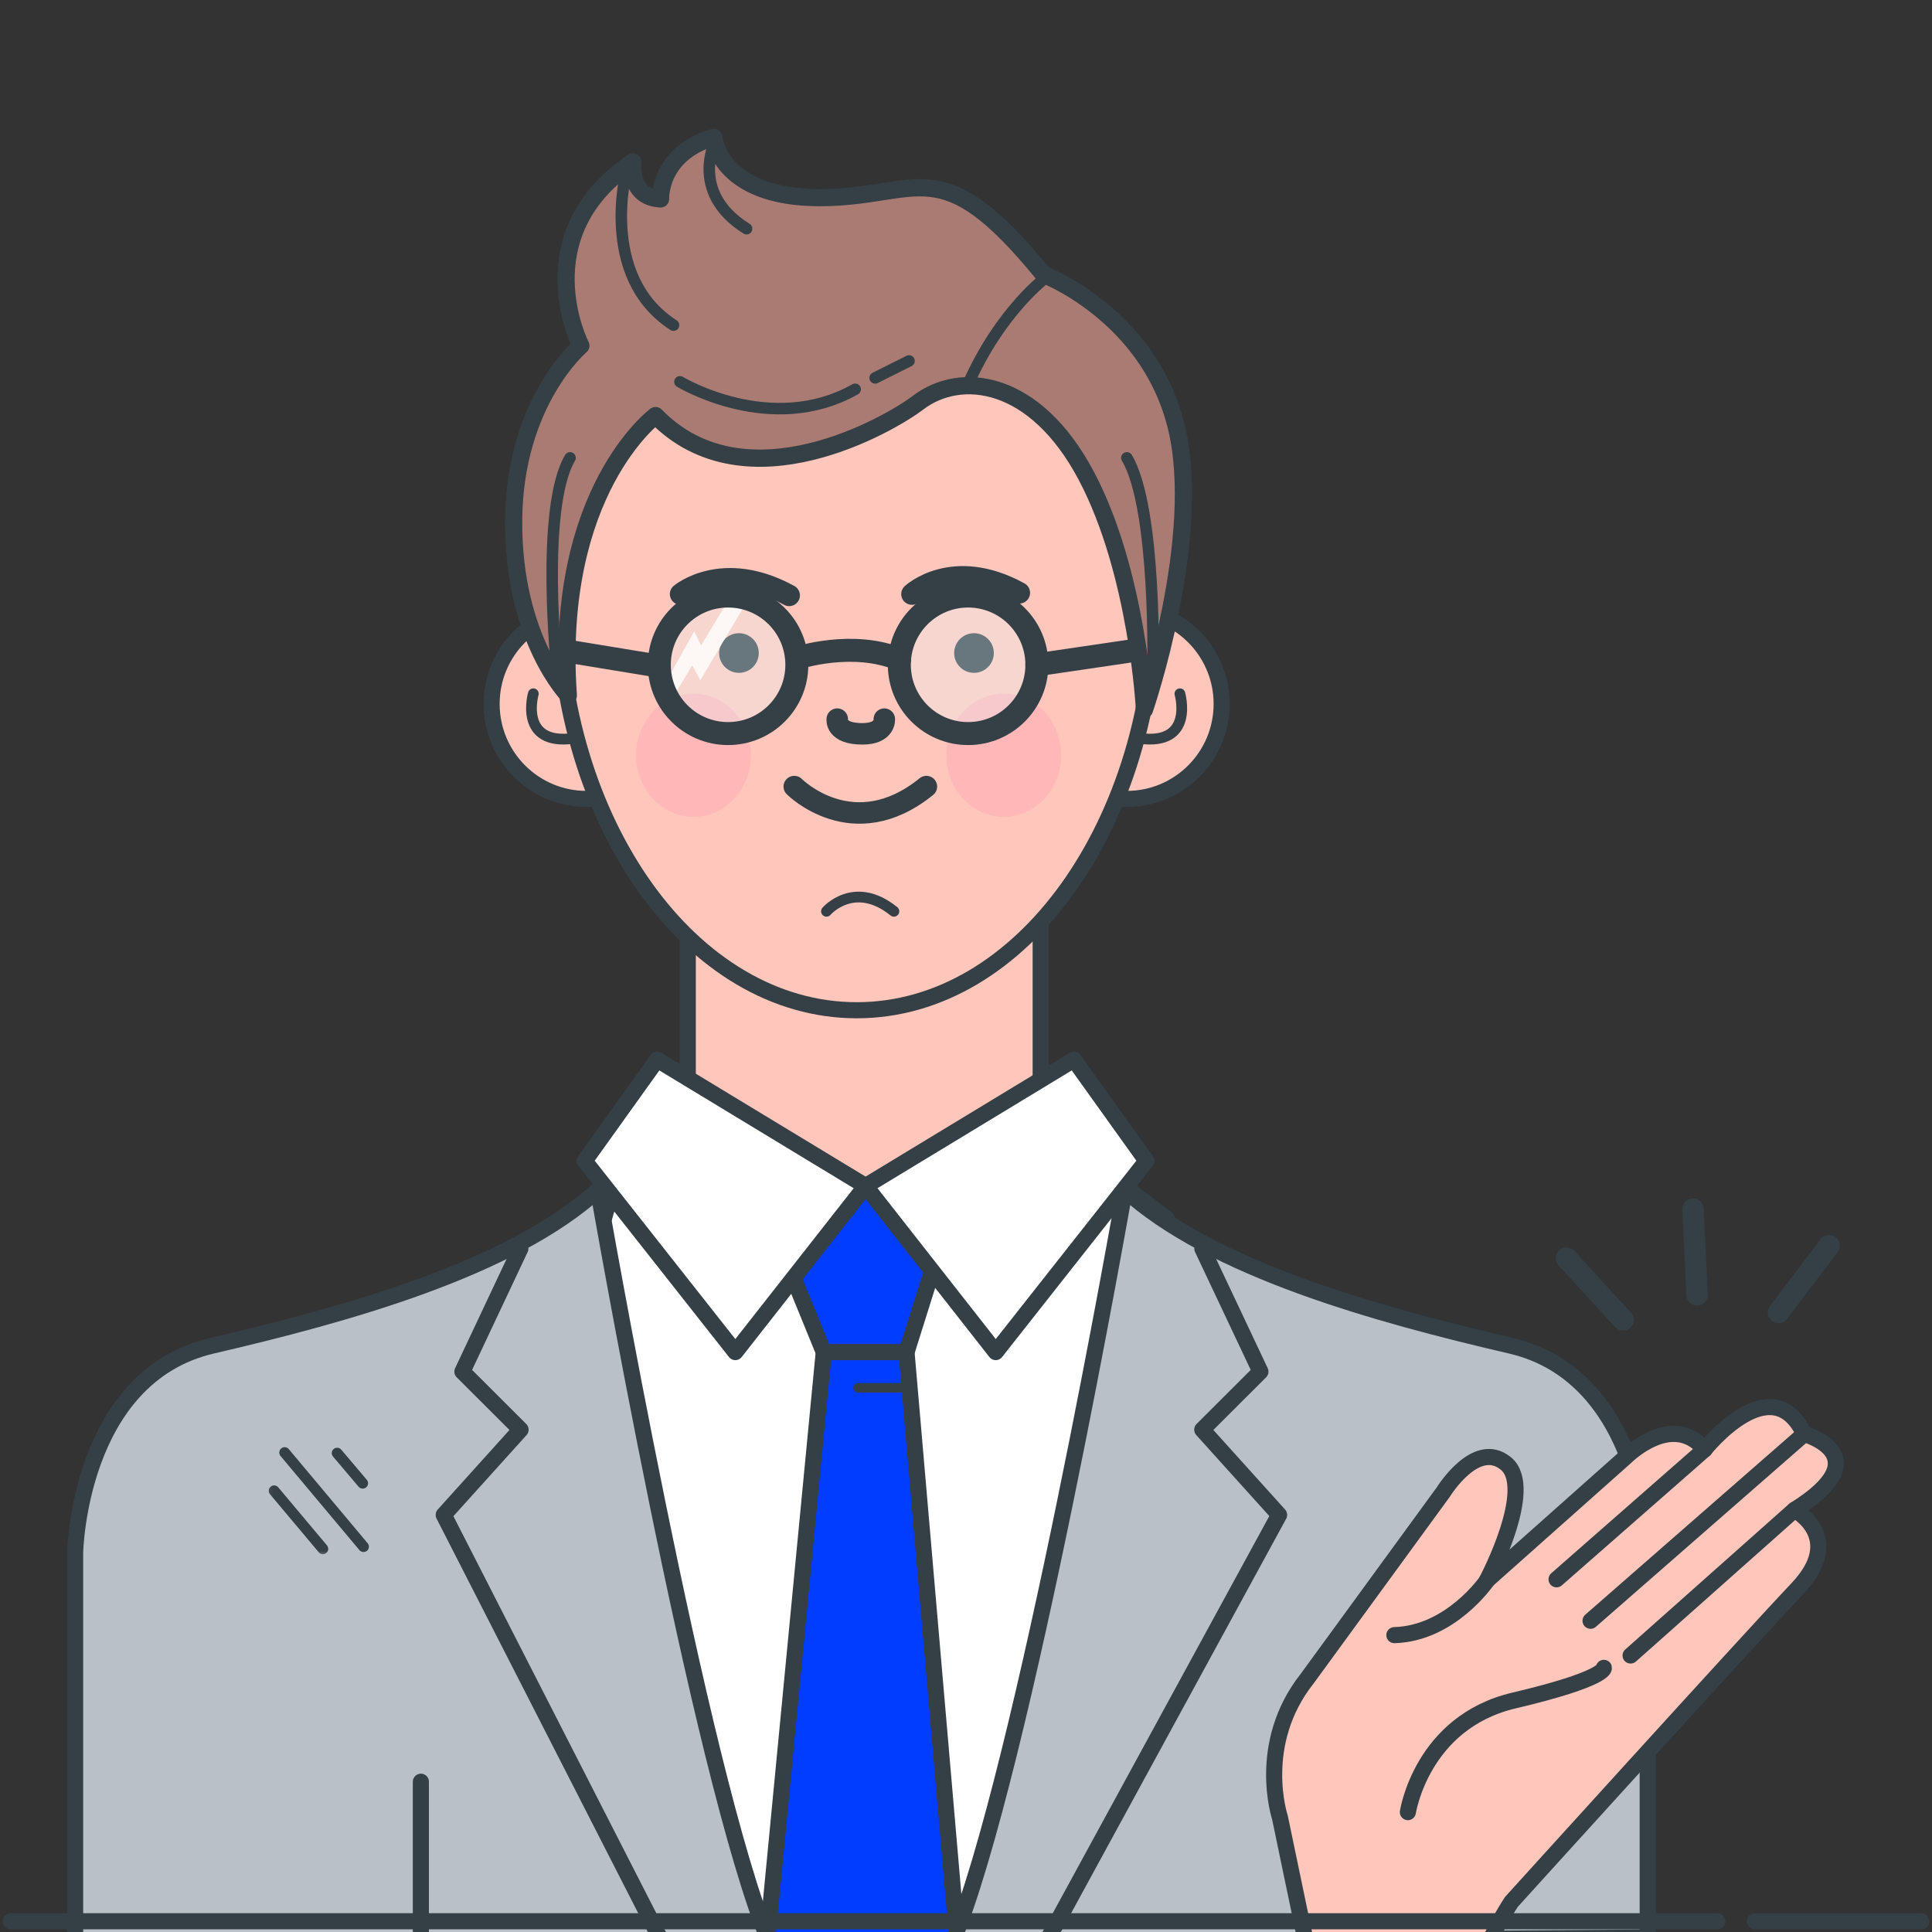 <svg xmlns="http://www.w3.org/2000/svg" width="180" height="180" viewBox="0 0 180 180" fill="none"><rect x="0" y="0" width="180" height="180" fill="#333333" stroke="none"/><g clip-path="url(#clip0_42_169702)"><path d="M96.958 77.891H64.078V119.431H96.958V77.891Z" fill="#FFC7BB" stroke="#343F46" stroke-width="1.5" stroke-linecap="round" stroke-linejoin="round"></path><path d="M96.83 104.4L108.79 113.5C108.79 113.5 119.88 164.99 99.08 179.81L64.08 179.78C64.08 179.78 44.57 134.05 59.91 104.4L77.85 115.06L96.83 104.4Z" fill="white" stroke="#343F46" stroke-width="1.33" stroke-linecap="round" stroke-linejoin="round"></path><path d="M84.46 125.98H76.75L72.5 115.58L80.65 110.51L88.15 114.24L84.46 125.98Z" fill="#003DFF" stroke="#343F46" stroke-width="1.5" stroke-linecap="round" stroke-linejoin="round"></path><path d="M100.051 98.731L80.641 110.501L92.771 125.971L106.811 108.161L100.051 98.721V98.731Z" fill="white" stroke="#343F46" stroke-width="1.5" stroke-linecap="round" stroke-linejoin="round"></path><path d="M61.229 98.731L80.649 110.501L68.509 125.971L54.469 108.161L61.229 98.721V98.731Z" fill="white" stroke="#343F46" stroke-width="1.5" stroke-linecap="round" stroke-linejoin="round"></path><path d="M84.457 125.98H76.747L71.457 181H89.207L84.457 125.98Z" fill="#003DFF" stroke="#343F46" stroke-width="1.5" stroke-linecap="round" stroke-linejoin="round"></path><path d="M79.938 129.301H84.938" stroke="#343F46" stroke-width="0.89" stroke-linecap="round" stroke-linejoin="round"></path><path d="M104.791 110.85C104.791 110.85 95.291 165.23 88.711 181L153.511 180.51V144.67C153.511 144.67 153.221 128.27 140.741 125.37C128.261 122.47 112.921 118.24 104.791 110.85Z" fill="#B9C1C6" stroke="#343F46" stroke-width="1.5" stroke-linecap="round" stroke-linejoin="round"></path><path d="M112.021 116.33L117.431 127.79L112.011 133.2L119.171 141.14L97.711 180.5" stroke="#343F46" stroke-width="1.5" stroke-linecap="round" stroke-linejoin="round"></path><path d="M55.72 110.85C55.72 110.85 65.13 165.23 71.71 181H7V144.67C7 144.67 7.29 128.27 19.77 125.37C32.25 122.47 47.59 118.24 55.72 110.85Z" fill="#B9C1C6" stroke="#343F46" stroke-width="1.5" stroke-linecap="round" stroke-linejoin="round"></path><path d="M39.211 166V193.5" stroke="#343F46" stroke-width="1.5" stroke-linecap="round"></path><path d="M48.48 116.33L43.08 127.79L48.5 133.2L41.34 141.14L61.71 181" stroke="#343F46" stroke-width="1.5" stroke-linecap="round" stroke-linejoin="round"></path><mask id="mask0_42_169702" style="mask-type:luminance" maskUnits="userSpaceOnUse" x="24" y="134" width="12" height="11"><path d="M35.211 134H24.211V145H35.211V134Z" fill="white"></path></mask><g mask="url(#mask0_42_169702)"><path d="M26.52 135.33L33.87 144.1" stroke="#343F46" stroke-linecap="round" stroke-linejoin="round"></path><path d="M25.539 138.891L30.079 144.301" stroke="#343F46" stroke-linecap="round" stroke-linejoin="round"></path><path d="M31.41 135.381L33.79 138.191" stroke="#343F46" stroke-linecap="round" stroke-linejoin="round"></path></g><path d="M121.789 181.511L119.249 169.331C119.249 169.331 116.969 162.481 121.789 156.391L134.469 139.011C134.469 139.011 137.509 134.061 140.299 136.351C143.089 138.641 138.519 147.261 138.519 147.261L151.459 135.751C151.459 135.751 155.769 131.421 158.819 135.031C158.819 135.031 165.049 127.221 168.089 133.601C168.089 133.601 175.299 135.601 167.189 140.671C167.189 140.671 172.009 143.211 167.439 148.031C162.869 152.851 140.809 177.201 140.809 177.201C140.809 177.201 139.299 179.501 138.529 181.511H121.789Z" fill="#FFC7BB" stroke="#343F46" stroke-width="1.5" stroke-linecap="round" stroke-linejoin="round"></path><path d="M131.169 168.831C131.169 168.831 132.439 160.461 141.059 158.431C149.679 156.401 149.429 155.391 149.429 155.391" stroke="#343F46" stroke-width="1.5" stroke-linecap="round" stroke-linejoin="round"></path><path d="M158.82 135.041L145.02 147.141" stroke="#343F46" stroke-width="1.5" stroke-linecap="round" stroke-linejoin="round"></path><path d="M168.098 133.602L148.188 151.002" stroke="#343F46" stroke-width="1.5" stroke-linecap="round" stroke-linejoin="round"></path><path d="M167.188 140.67L151.918 154.24" stroke="#343F46" stroke-width="1.5" stroke-linecap="round" stroke-linejoin="round"></path><path d="M138.531 147.271C138.531 147.271 135.161 152.201 129.911 152.341" stroke="#343F46" stroke-width="1.5" stroke-linecap="round" stroke-linejoin="round"></path><path d="M165.703 122.282L170.412 116.052" stroke="#343F46" stroke-width="2" stroke-linecap="round"></path><path d="M151.219 122.972L145.939 117.216" stroke="#343F46" stroke-width="2" stroke-linecap="round"></path><path d="M158.114 120.641L157.734 112.65" stroke="#343F46" stroke-width="2" stroke-linecap="round"></path><g clip-path="url(#clip1_42_169702)"><path d="M53.385 61.499C53.385 59.893 53.492 58.319 53.685 56.783C49.253 57.26 45.801 61.017 45.801 65.583C45.801 70.469 49.756 74.436 54.643 74.436C55.007 74.436 55.366 74.409 55.719 74.366C54.231 70.501 53.385 66.134 53.385 61.499Z" fill="#FFC7BB" stroke="#343F46" stroke-width="1.5" stroke-linecap="round" stroke-linejoin="round"></path><path d="M49.688 64.636C49.688 64.636 48.286 69.522 53.472 68.789" stroke="#343F46" stroke-linecap="round" stroke-linejoin="round"></path><path d="M106.236 61.499C106.236 59.893 106.129 58.319 105.936 56.783C110.368 57.26 113.82 61.017 113.82 65.583C113.82 70.469 109.865 74.436 104.978 74.436C104.614 74.436 104.256 74.409 103.902 74.366C105.39 70.501 106.236 66.134 106.236 61.499Z" fill="#FFC7BB" stroke="#343F46" stroke-width="1.5" stroke-linecap="round" stroke-linejoin="round"></path><path d="M109.929 64.636C109.929 64.636 111.331 69.522 106.145 68.789" stroke="#343F46" stroke-linecap="round" stroke-linejoin="round"></path><path d="M59.451 28.753C54.831 35.695 52 44.998 52 55.231C52 76.711 64.455 94.122 79.822 94.122C95.189 94.122 107.644 76.711 107.644 55.231C107.644 44.998 104.813 35.695 100.193 28.753H59.451Z" fill="#FFC7BB" stroke="#343F46" stroke-width="1.5" stroke-linecap="round" stroke-linejoin="round"></path><path d="M106.628 66.113C106.628 66.113 105.996 53.396 101.222 44.355C96.447 35.315 89.495 34.485 85.528 37.52C83.04 39.426 69.519 47.395 61.078 38.719C61.078 38.719 51.61 45.752 52.948 64.786C52.948 64.786 47.767 59.487 47.853 48.455C47.938 37.424 54.115 32.211 54.115 32.211C54.115 32.211 48.827 21.913 58.964 15.083C58.964 15.083 58.52 18.38 61.544 18.53C61.544 18.53 61.335 14.312 66.501 12.792C66.501 12.792 66.966 18.407 76.344 18.412C85.721 18.417 87.552 13.707 97.218 25.563C97.218 25.563 106.938 29.256 109.556 39.608C112.173 49.959 106.633 66.102 106.633 66.102L106.628 66.113Z" fill="#A97B73" stroke="#343F46" stroke-width="1.606" stroke-linecap="round" stroke-linejoin="round"></path><path d="M97.624 25.707C97.624 25.707 93.197 28.886 90.125 35.952" stroke="#343F46" stroke-width="1.07" stroke-linecap="round" stroke-linejoin="round"></path><path d="M51.891 62.51C51.891 62.51 50.307 47.368 53.111 42.658" stroke="#343F46" stroke-width="1.07" stroke-linecap="round" stroke-linejoin="round"></path><path d="M107.418 62.51C107.418 62.51 107.793 47.368 104.988 42.658" stroke="#343F46" stroke-width="1.07" stroke-linecap="round" stroke-linejoin="round"></path><path d="M63.348 35.572C63.348 35.572 71.826 40.7 79.673 36.268" stroke="#343F46" stroke-width="1.07" stroke-linecap="round" stroke-linejoin="round"></path><path d="M58.41 15.715C58.41 15.715 55.664 25.729 62.751 30.295" stroke="#343F46" stroke-width="1.07" stroke-linecap="round" stroke-linejoin="round"></path><path d="M66.783 12.803C66.783 12.803 63.989 17.834 69.556 21.308" stroke="#343F46" stroke-width="1.07" stroke-linecap="round" stroke-linejoin="round"></path><path d="M81.535 35.208L84.693 33.629" stroke="#343F46" stroke-width="1.07" stroke-linecap="round" stroke-linejoin="round"></path><path d="M74 73.283C74 73.283 79.481 78.818 86.311 73.283" stroke="#343F46" stroke-width="2" stroke-linecap="round" stroke-linejoin="round"></path><path d="M63.41 55.349C63.41 55.349 67.301 52.057 73.526 55.472" stroke="#343F46" stroke-width="2" stroke-linecap="round" stroke-linejoin="round"></path><path d="M84.965 55.349C84.965 55.349 88.744 51.811 94.969 55.231" stroke="#343F46" stroke-width="2" stroke-linecap="round" stroke-linejoin="round"></path><path d="M68.847 62.687C69.866 62.687 70.693 61.861 70.693 60.841C70.693 59.821 69.866 58.994 68.847 58.994C67.827 58.994 67 59.821 67 60.841C67 61.861 67.827 62.687 68.847 62.687Z" fill="#343F46"></path><path d="M90.745 62.687C91.765 62.687 92.592 61.861 92.592 60.841C92.592 59.821 91.765 58.994 90.745 58.994C89.725 58.994 88.898 59.821 88.898 60.841C88.898 61.861 89.725 62.687 90.745 62.687Z" fill="#343F46"></path><path opacity="0.3" d="M64.61 76.106C67.566 76.106 69.963 73.538 69.963 70.369C69.963 67.2 67.566 64.631 64.61 64.631C61.654 64.631 59.258 67.2 59.258 70.369C59.258 73.538 61.654 76.106 64.61 76.106Z" fill="#FF91AD"></path><path opacity="0.3" d="M93.513 76.106C96.469 76.106 98.865 73.538 98.865 70.369C98.865 67.2 96.469 64.631 93.513 64.631C90.556 64.631 88.16 67.2 88.16 70.369C88.16 73.538 90.556 76.106 93.513 76.106Z" fill="#FF91AD"></path><path d="M78.005 67C78.005 67 77.78 68.37 80.344 68.37C82.528 68.37 82.389 67 82.389 67" stroke="#343F46" stroke-width="2" stroke-linecap="round" stroke-linejoin="round"></path><path opacity="0.3" d="M67.407 68.345C70.945 68.345 73.814 65.477 73.814 61.938C73.814 58.4 70.945 55.531 67.407 55.531C63.868 55.531 61 58.4 61 61.938C61 65.477 63.868 68.345 67.407 68.345Z" fill="#E1F6FF"></path><g opacity="0.8"><path d="M69.619 56L65.249 63.38L64.499 61.98L62.66 65.04C62.24 64.94 61.84 64.76 61.5 64.5L64.679 58.82L65.319 60.14L67.809 56H69.609H69.619Z" fill="white"></path></g><path d="M67.833 68.345C71.371 68.345 74.24 65.477 74.24 61.938C74.24 58.4 71.371 55.531 67.833 55.531C64.294 55.531 61.426 58.4 61.426 61.938C61.426 65.477 64.294 68.345 67.833 68.345Z" stroke="#343F46" stroke-width="2.141" stroke-linecap="round" stroke-linejoin="round"></path><path opacity="0.3" d="M90.196 68.345C93.734 68.345 96.603 65.477 96.603 61.938C96.603 58.4 93.734 55.531 90.196 55.531C86.657 55.531 83.789 58.4 83.789 61.938C83.789 65.477 86.657 68.345 90.196 68.345Z" fill="#E1F6FF"></path><path d="M90.196 68.345C93.734 68.345 96.603 65.477 96.603 61.938C96.603 58.4 93.734 55.531 90.196 55.531C86.657 55.531 83.789 58.4 83.789 61.938C83.789 65.477 86.657 68.345 90.196 68.345Z" stroke="#343F46" stroke-width="2.141" stroke-linecap="round" stroke-linejoin="round"></path><path d="M105.112 60.685L96.602 61.938" stroke="#343F46" stroke-width="2.141" stroke-linecap="round" stroke-linejoin="round"></path><path d="M52.988 60.685L61 62" stroke="#343F46" stroke-width="2.141" stroke-linecap="round" stroke-linejoin="round"></path><path d="M74.273 61.312C74.273 61.312 79.396 59.604 83.817 61.435" stroke="#343F46" stroke-width="2.141" stroke-linecap="round" stroke-linejoin="round"></path><path d="M77 84.904C77 84.904 79.569 81.912 83.284 84.904" stroke="#343F46" stroke-linecap="round" stroke-linejoin="round"></path></g><path d="M1 179H160" stroke="#343F46" stroke-width="1.5" stroke-linecap="round" stroke-linejoin="round"></path><path d="M163.5 179H179" stroke="#343F46" stroke-width="1.5" stroke-linecap="round" stroke-linejoin="round"></path></g><defs><clipPath id="clip0_42_169702"><rect width="180" height="180" fill="white"></rect></clipPath><clipPath id="clip1_42_169702"><rect width="69.619" height="82.92" fill="white" transform="translate(45 12)"></rect></clipPath></defs></svg>